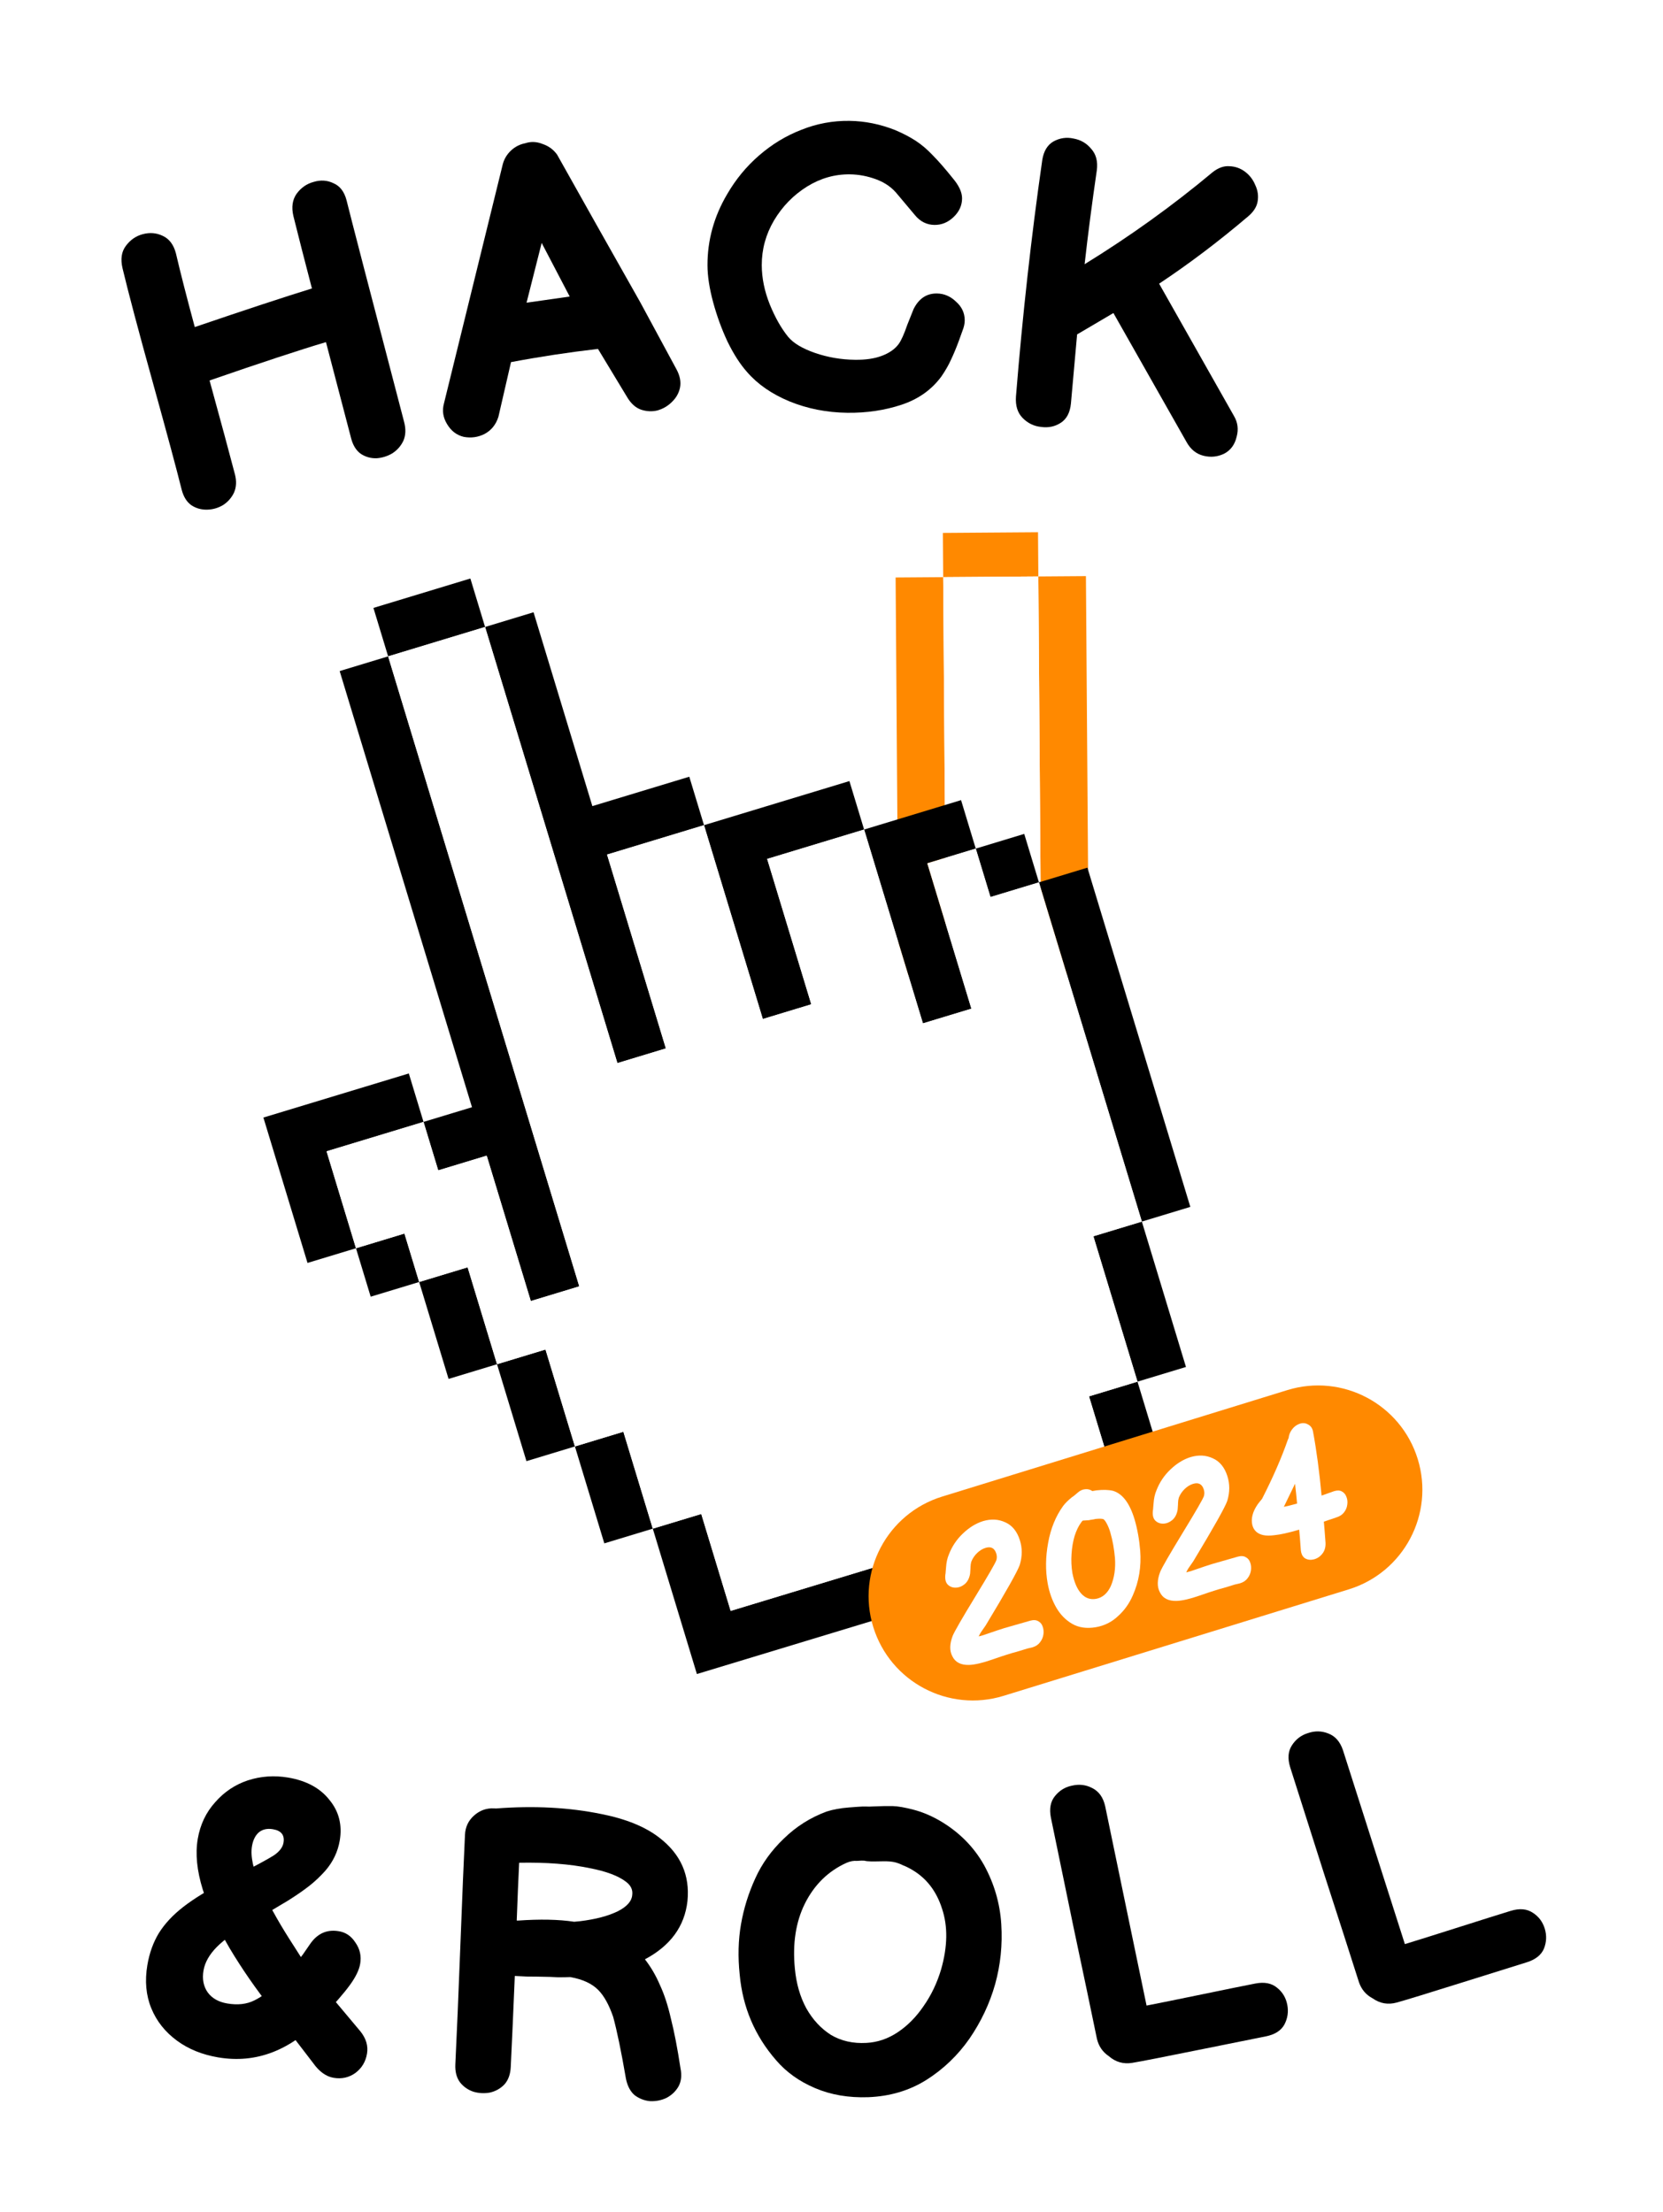 <svg width="121" height="161" viewBox="0 0 121 161" fill="none" xmlns="http://www.w3.org/2000/svg">
<g filter="url(#filter0_d_519_13537)">
<path d="M65.165 41.027L68.627 41.002L68.837 69.964L65.375 69.989L65.165 41.027Z" fill="#FF8900"/>
<path d="M75.55 40.952L79.012 40.927L79.222 69.888L75.76 69.913L75.55 40.952Z" fill="#FF8900"/>
<path d="M68.603 37.784L75.526 37.734L75.55 40.952L68.626 41.002L68.603 37.784Z" fill="#FF8900"/>
<path d="M68.626 41.002L75.55 40.952L75.76 69.913L68.836 69.964L68.626 41.002Z" fill="white"/>
<path d="M27.171 43.241L34.224 41.101L35.294 44.628L28.241 46.767L27.171 43.241Z" fill="black"/>
<path d="M30.815 80.647L34.342 79.578L24.714 47.837L28.241 46.767L42.148 92.615L38.621 93.685L35.412 83.104L31.885 84.174L30.815 80.647Z" fill="black"/>
<path d="M23.762 82.787L30.815 80.647L29.746 77.121L19.165 80.33L22.375 90.91L25.901 89.841L26.971 93.367L30.498 92.297L32.638 99.351L36.164 98.281L38.304 105.335L41.831 104.265L43.97 111.318L47.497 110.248L50.706 120.828L85.973 110.131L82.764 99.55L86.291 98.481L83.081 87.901L86.608 86.831L79.12 62.144L75.593 63.214L74.523 59.687L70.996 60.757L69.927 57.23L62.873 59.37L61.803 55.843L51.223 59.052L50.153 55.526L43.1 57.665L38.821 43.558L35.294 44.628L44.922 76.368L48.449 75.299L44.17 61.192L51.223 59.052L55.502 73.159L59.029 72.089L55.82 61.509L62.873 59.37L67.152 73.476L70.679 72.407L67.47 61.826L70.996 60.757L72.066 64.283L75.593 63.214L83.081 87.901L79.555 88.97L82.764 99.55L79.237 100.62L81.377 107.674L53.163 116.232L51.024 109.179L47.497 110.248L45.357 103.195L41.831 104.265L39.691 97.211L36.164 98.281L34.025 91.228L30.498 92.297L29.428 88.771L25.901 89.841L23.762 82.787Z" fill="black"/>
<path fill-rule="evenodd" clip-rule="evenodd" d="M28.241 46.767L35.294 44.628L44.922 76.368L48.449 75.299L44.17 61.192L51.223 59.052L55.502 73.159L59.029 72.089L55.82 61.509L62.873 59.37L67.152 73.476L70.679 72.407L67.47 61.826L70.996 60.757L72.066 64.283L75.593 63.214L83.081 87.901L79.555 88.97L82.764 99.55L79.237 100.62L81.377 107.674L53.163 116.232L51.024 109.179L47.497 110.248L45.357 103.195L41.831 104.265L39.691 97.211L36.164 98.281L34.025 91.228L30.498 92.297L29.428 88.771L25.901 89.841L23.762 82.787L30.815 80.647L31.885 84.174L35.412 83.104L38.621 93.685L42.148 92.615L28.241 46.767Z" fill="white"/>
<path d="M63.537 117.401C62.302 113.397 64.546 109.15 68.55 107.914L93.666 100.165C97.67 98.93 101.917 101.174 103.153 105.178C104.388 109.182 102.143 113.429 98.139 114.665L73.024 122.414C69.02 123.649 64.772 121.405 63.537 117.401Z" fill="#FF8900"/>
<path d="M96.445 111.269C96.461 111.592 96.384 111.858 96.216 112.069C96.056 112.277 95.855 112.413 95.614 112.479C95.381 112.541 95.17 112.522 94.98 112.422C94.788 112.313 94.677 112.105 94.647 111.796C94.598 111.092 94.558 110.6 94.528 110.32L94.477 110.336C93.749 110.551 93.163 110.681 92.719 110.724C92.405 110.765 92.138 110.763 91.919 110.719C91.49 110.627 91.223 110.383 91.119 109.985C91.011 109.515 91.141 109.012 91.508 108.479L91.678 108.258C91.699 108.233 91.726 108.201 91.761 108.163C91.802 108.113 91.825 108.082 91.831 108.071C92.628 106.508 93.251 105.079 93.701 103.782C93.725 103.737 93.744 103.694 93.759 103.652C93.784 103.43 93.862 103.228 93.993 103.048C94.13 102.856 94.298 102.72 94.497 102.64C94.737 102.538 94.958 102.545 95.162 102.659C95.371 102.763 95.497 102.943 95.539 103.201C95.793 104.57 96 106.117 96.158 107.842C96.747 107.633 97.05 107.525 97.067 107.52C97.297 107.449 97.487 107.456 97.634 107.541C97.79 107.624 97.9 107.753 97.964 107.929C98.036 108.103 98.058 108.293 98.028 108.498C98.006 108.701 97.928 108.888 97.795 109.06C97.669 109.23 97.483 109.352 97.236 109.429C97.219 109.434 96.915 109.537 96.323 109.738C96.353 110.047 96.394 110.557 96.445 111.269ZM94.337 108.432L94.376 108.42C94.331 107.911 94.281 107.432 94.226 106.982L93.413 108.661C93.677 108.608 93.985 108.531 94.337 108.432Z" fill="white"/>
<path d="M90.226 114.225C90.147 114.24 90.02 114.27 89.847 114.314C89.677 114.366 89.493 114.423 89.297 114.483C89.101 114.544 88.912 114.598 88.731 114.644C88.56 114.697 88.432 114.736 88.347 114.763C88.108 114.836 87.753 114.955 87.281 115.12C86.589 115.361 86.036 115.49 85.621 115.506C85.011 115.526 84.599 115.312 84.386 114.864C84.181 114.47 84.192 113.976 84.419 113.383C84.56 113.05 85.11 112.096 86.072 110.52C87.027 108.956 87.535 108.075 87.596 107.879C87.641 107.725 87.639 107.567 87.59 107.405C87.466 107.004 87.204 106.865 86.803 106.989C86.59 107.055 86.389 107.177 86.202 107.356C86.014 107.536 85.873 107.743 85.777 107.978C85.762 108.02 85.745 108.1 85.725 108.218C85.727 108.255 85.723 108.302 85.714 108.362C85.712 108.418 85.711 108.46 85.711 108.488L85.686 108.86C85.63 109.195 85.499 109.45 85.291 109.626C85.09 109.791 84.874 109.877 84.642 109.883C84.411 109.889 84.215 109.814 84.055 109.658C83.903 109.499 83.846 109.255 83.885 108.926C83.897 108.875 83.904 108.808 83.906 108.723C83.928 108.52 83.937 108.415 83.934 108.406C83.957 108.054 84.024 107.744 84.138 107.475C84.365 106.882 84.707 106.37 85.163 105.94C85.624 105.499 86.115 105.198 86.635 105.038C87.218 104.867 87.754 104.898 88.246 105.129C88.743 105.349 89.095 105.777 89.301 106.414C89.488 106.991 89.487 107.594 89.298 108.222C89.141 108.681 88.315 110.15 86.82 112.628L86.461 113.145C86.406 113.237 86.355 113.332 86.311 113.43C86.512 113.386 86.755 113.311 87.04 113.205C87.538 113.033 87.915 112.907 88.17 112.828C88.179 112.826 88.814 112.644 90.075 112.283C90.308 112.22 90.499 112.236 90.65 112.329C90.806 112.412 90.912 112.543 90.967 112.722C91.031 112.898 91.047 113.089 91.017 113.294C90.987 113.5 90.906 113.688 90.772 113.86C90.647 114.03 90.465 114.151 90.226 114.225Z" fill="white"/>
<path d="M79.733 117.42C79.068 117.532 78.496 117.452 78.02 117.179C77.543 116.905 77.156 116.511 76.857 115.997C76.555 115.473 76.346 114.884 76.228 114.23C76.06 113.292 76.072 112.303 76.265 111.263C76.452 110.234 76.813 109.348 77.349 108.603C77.501 108.398 77.719 108.181 78.003 107.953C78.02 107.948 78.078 107.907 78.175 107.83C78.273 107.753 78.35 107.687 78.408 107.632C78.584 107.475 78.768 107.39 78.96 107.378C79.15 107.357 79.322 107.402 79.478 107.512C79.62 107.487 79.722 107.47 79.784 107.46C80.262 107.406 80.662 107.418 80.985 107.495C81.675 107.703 82.197 108.396 82.552 109.575C82.756 110.269 82.893 111.03 82.962 111.858C83.049 113.017 82.869 114.1 82.423 115.106C82.167 115.698 81.808 116.201 81.347 116.614C80.892 117.044 80.354 117.313 79.733 117.42ZM79.754 115.355C80.222 115.267 80.579 114.956 80.825 114.422C81.079 113.821 81.179 113.146 81.125 112.397C81.067 111.724 80.956 111.109 80.794 110.552C80.734 110.328 80.647 110.107 80.534 109.89C80.42 109.673 80.324 109.558 80.245 109.545C80.124 109.517 79.942 109.517 79.699 109.545C79.648 109.561 79.568 109.576 79.461 109.591C79.353 109.605 79.278 109.619 79.235 109.632C79.071 109.645 78.92 109.655 78.782 109.66C78.724 109.715 78.686 109.759 78.669 109.793C78.477 110.048 78.317 110.378 78.189 110.781C78.07 111.182 77.995 111.621 77.965 112.097C77.932 112.565 77.953 113.025 78.027 113.479C78.159 114.148 78.373 114.646 78.671 114.975C78.968 115.303 79.329 115.43 79.754 115.355Z" fill="white"/>
<path d="M75.126 118.884C75.047 118.899 74.921 118.929 74.748 118.973C74.577 119.025 74.394 119.082 74.198 119.142C74.001 119.203 73.813 119.257 73.631 119.303C73.46 119.356 73.333 119.395 73.247 119.422C73.009 119.495 72.653 119.614 72.181 119.779C71.49 120.02 70.936 120.149 70.521 120.165C69.911 120.185 69.499 119.971 69.287 119.523C69.081 119.129 69.092 118.635 69.32 118.042C69.46 117.709 70.011 116.755 70.972 115.179C71.927 113.615 72.435 112.734 72.496 112.538C72.542 112.384 72.54 112.226 72.49 112.064C72.366 111.663 72.104 111.524 71.703 111.648C71.49 111.714 71.29 111.836 71.102 112.015C70.915 112.195 70.773 112.402 70.678 112.637C70.663 112.679 70.645 112.759 70.626 112.877C70.628 112.914 70.624 112.962 70.614 113.021C70.613 113.077 70.612 113.119 70.611 113.148L70.586 113.519C70.53 113.854 70.399 114.109 70.192 114.285C69.991 114.45 69.774 114.536 69.543 114.542C69.311 114.548 69.115 114.473 68.955 114.317C68.803 114.158 68.747 113.914 68.785 113.585C68.798 113.534 68.805 113.467 68.807 113.382C68.828 113.179 68.838 113.074 68.835 113.065C68.857 112.713 68.925 112.403 69.038 112.134C69.266 111.541 69.608 111.029 70.063 110.599C70.525 110.158 71.015 109.857 71.535 109.697C72.118 109.526 72.655 109.557 73.146 109.788C73.644 110.008 73.996 110.437 74.201 111.073C74.389 111.651 74.388 112.253 74.199 112.881C74.042 113.34 73.216 114.809 71.72 117.287L71.362 117.804C71.306 117.896 71.256 117.991 71.211 118.089C71.413 118.045 71.656 117.97 71.94 117.864C72.438 117.692 72.815 117.566 73.071 117.487C73.079 117.485 73.714 117.303 74.975 116.942C75.208 116.879 75.4 116.895 75.55 116.988C75.706 117.071 75.812 117.202 75.867 117.381C75.931 117.557 75.948 117.748 75.918 117.953C75.888 118.159 75.806 118.347 75.672 118.519C75.547 118.689 75.365 118.81 75.126 118.884Z" fill="white"/>
<path d="M17.09 33.505C17.222 34.007 17.2 34.456 17.026 34.851C16.846 35.228 16.578 35.532 16.222 35.762C15.861 35.974 15.472 36.084 15.057 36.091C14.643 36.098 14.268 35.993 13.933 35.775C13.593 35.538 13.355 35.159 13.219 34.639C12.863 33.201 12.162 30.595 11.115 26.819C10.072 23.061 9.339 20.293 8.914 18.516C8.762 17.859 8.84 17.323 9.148 16.907C9.469 16.466 9.88 16.178 10.381 16.044C10.9 15.904 11.387 15.945 11.842 16.166C12.315 16.382 12.634 16.806 12.8 17.438C13.132 18.863 13.59 20.651 14.172 22.802C17.908 21.529 20.749 20.593 22.696 19.993C22.161 17.948 21.711 16.188 21.345 14.713C21.198 14.075 21.276 13.539 21.579 13.104C21.901 12.663 22.312 12.376 22.812 12.242C23.327 12.083 23.811 12.114 24.266 12.336C24.734 12.533 25.051 12.948 25.216 13.58C25.514 14.794 26.91 20.17 29.404 29.709C29.541 30.229 29.521 30.687 29.347 31.083C29.168 31.459 28.9 31.763 28.543 31.994C28.182 32.206 27.796 32.324 27.386 32.35C26.971 32.358 26.596 32.252 26.262 32.034C25.922 31.797 25.684 31.419 25.548 30.898L23.717 23.898C21.802 24.468 18.979 25.398 15.248 26.689C16.082 29.727 16.697 31.999 17.09 33.505Z" fill="black"/>
<path d="M32.527 29.862C32.233 29.38 32.159 28.876 32.305 28.351L36.585 10.939C36.691 10.555 36.891 10.226 37.185 9.951C37.479 9.676 37.824 9.5 38.221 9.424C38.63 9.288 39.049 9.306 39.478 9.478C39.923 9.628 40.276 9.888 40.537 10.258L43.322 15.218L46.592 21.011L49.221 25.877C49.474 26.346 49.56 26.79 49.478 27.209C49.394 27.609 49.196 27.958 48.886 28.254C48.594 28.548 48.242 28.754 47.831 28.871C47.437 28.966 47.037 28.945 46.632 28.809C46.246 28.67 45.918 28.377 45.648 27.931L43.509 24.392C41.371 24.64 39.261 24.96 37.181 25.354L36.266 29.328C36.087 29.898 35.753 30.314 35.263 30.578C34.791 30.82 34.286 30.892 33.751 30.794C33.232 30.674 32.824 30.363 32.527 29.862ZM38.312 21.029C38.674 20.977 39.112 20.915 39.625 20.842C40.158 20.765 40.767 20.679 41.452 20.581L39.412 16.679L38.312 21.029Z" fill="black"/>
<path d="M61.649 29.04C60.15 29.021 58.746 28.744 57.439 28.209C56.15 27.674 55.12 26.959 54.349 26.066C53.848 25.502 53.376 24.766 52.932 23.857C52.507 22.949 52.159 21.993 51.887 20.99C51.616 19.988 51.479 19.092 51.477 18.304C51.473 16.479 51.95 14.755 52.907 13.133C53.538 12.046 54.314 11.104 55.235 10.309C56.174 9.494 57.201 8.873 58.315 8.444C59.428 7.997 60.59 7.781 61.801 7.796C62.935 7.81 64.05 8.036 65.146 8.472C65.704 8.71 66.195 8.966 66.618 9.24C67.041 9.514 67.455 9.865 67.86 10.293C68.284 10.721 68.775 11.285 69.334 11.983C69.777 12.508 69.999 12.991 70 13.433C70.001 13.952 69.791 14.411 69.369 14.809C68.967 15.188 68.506 15.375 67.987 15.368C67.43 15.361 66.958 15.125 66.573 14.659L65.301 13.144C64.916 12.659 64.406 12.297 63.771 12.058C63.136 11.82 62.492 11.696 61.839 11.688C60.743 11.675 59.706 11.969 58.728 12.572C57.73 13.194 56.925 14.02 56.312 15.05C55.719 16.061 55.424 17.143 55.426 18.296C55.429 19.238 55.623 20.191 56.01 21.157C56.396 22.104 56.84 22.887 57.341 23.509C57.727 23.975 58.381 24.367 59.304 24.686C60.227 25.005 61.198 25.171 62.216 25.184C62.985 25.193 63.638 25.096 64.176 24.891C64.713 24.686 65.116 24.403 65.384 24.041C65.576 23.775 65.786 23.307 66.015 22.637L66.474 21.489C66.856 20.726 67.422 20.348 68.172 20.358C68.691 20.364 69.152 20.562 69.557 20.951C69.98 21.322 70.193 21.776 70.194 22.314C70.195 22.545 70.138 22.803 70.023 23.09L69.765 23.808C69.574 24.324 69.383 24.783 69.192 25.184C69.02 25.567 68.79 25.967 68.503 26.387C67.794 27.358 66.825 28.047 65.597 28.455C64.368 28.862 63.052 29.057 61.649 29.04Z" fill="black"/>
<path d="M86.329 31.162L81.012 21.781L78.37 23.337C78.227 24.89 78.077 26.569 77.92 28.374C77.855 29.026 77.611 29.489 77.188 29.766C76.764 30.043 76.287 30.145 75.754 30.071C75.238 30.02 74.791 29.805 74.415 29.427C74.038 29.049 73.874 28.524 73.922 27.85C74.4 21.93 75.038 16.194 75.836 10.642C75.939 9.998 76.21 9.548 76.65 9.294C77.108 9.043 77.592 8.971 78.1 9.08C78.63 9.173 79.062 9.424 79.397 9.833C79.752 10.227 79.888 10.747 79.804 11.395C79.452 13.809 79.156 16.087 78.917 18.228C82.221 16.194 85.328 13.96 88.238 11.527C88.647 11.208 89.053 11.065 89.455 11.097C89.879 11.112 90.258 11.247 90.593 11.5C90.928 11.754 91.176 12.08 91.338 12.479C91.52 12.861 91.575 13.261 91.502 13.677C91.431 14.074 91.189 14.441 90.778 14.778C88.646 16.588 86.499 18.21 84.338 19.645L89.771 29.25C90.058 29.729 90.127 30.238 89.98 30.777C89.846 31.358 89.541 31.773 89.063 32.02C88.588 32.249 88.088 32.298 87.563 32.167C87.038 32.036 86.626 31.701 86.329 31.162Z" fill="black"/>
<path d="M24.27 150.212C23.721 150.118 23.226 149.761 22.786 149.141L19.77 145.207C18.615 143.743 17.598 142.274 16.718 140.799C15.841 139.305 15.187 137.878 14.755 136.518C14.326 135.139 14.204 133.91 14.388 132.83C14.565 131.788 14.989 130.895 15.662 130.151C16.315 129.405 17.106 128.876 18.036 128.566C18.985 128.26 19.962 128.192 20.966 128.363C22.292 128.588 23.292 129.128 23.965 129.983C24.661 130.823 24.912 131.811 24.719 132.948C24.58 133.763 24.232 134.493 23.674 135.139C23.312 135.545 22.929 135.909 22.523 136.23C22.118 136.551 21.599 136.911 20.966 137.31C20.336 137.691 19.491 138.19 18.43 138.809C17.199 139.516 16.312 140.145 15.77 140.696C15.228 141.248 14.907 141.817 14.807 142.404C14.701 143.03 14.805 143.564 15.12 144.007C15.437 144.432 15.909 144.697 16.534 144.803C17.292 144.932 17.948 144.858 18.502 144.582C19.074 144.309 19.705 143.812 20.393 143.09C20.653 142.823 20.938 142.52 21.249 142.183C21.559 141.846 21.829 141.522 22.057 141.209L22.562 140.477C23.079 139.726 23.757 139.412 24.593 139.535C25.127 139.606 25.548 139.883 25.856 140.364C26.186 140.829 26.303 141.346 26.207 141.915C26.13 142.369 25.875 142.891 25.443 143.481C25.012 144.07 24.333 144.852 23.407 145.825C21.147 148.229 18.634 149.195 15.868 148.725C14.712 148.529 13.718 148.126 12.886 147.517C12.019 146.882 11.393 146.093 11.007 145.15C10.621 144.208 10.527 143.158 10.723 142.003C10.871 141.131 11.149 140.359 11.555 139.688C11.984 139 12.58 138.361 13.343 137.769C14.107 137.178 15.086 136.574 16.283 135.959L17.113 135.544C18.544 134.813 19.478 134.309 19.915 134.032C20.332 133.752 20.57 133.442 20.628 133.101C20.722 132.551 20.465 132.225 19.859 132.122C19.442 132.051 19.098 132.129 18.825 132.356C18.572 132.585 18.408 132.918 18.334 133.354C18.211 134.074 18.417 135.045 18.95 136.266C19.486 137.468 20.193 138.758 21.07 140.135L21.532 140.857C22.145 141.839 22.622 142.534 22.962 142.942L26.22 146.829C26.638 147.349 26.799 147.893 26.702 148.461C26.603 149.049 26.318 149.517 25.85 149.866C25.384 150.196 24.858 150.312 24.27 150.212Z" fill="black"/>
<path d="M45.547 150.296C45.203 148.297 44.891 146.791 44.614 145.777C44.31 144.896 43.948 144.243 43.526 143.819C43.068 143.354 42.39 143.042 41.494 142.882C41.282 142.891 40.993 142.896 40.627 142.898C40.263 142.88 40.071 142.871 40.051 142.87C39.302 142.852 38.725 142.843 38.321 142.843L37.457 142.801C37.349 145.412 37.25 147.62 37.162 149.424C37.136 149.962 36.98 150.387 36.696 150.7C36.412 150.994 36.066 151.189 35.657 151.285C35.249 151.361 34.846 151.341 34.448 151.226C34.05 151.091 33.725 150.863 33.471 150.543C33.218 150.203 33.105 149.765 33.131 149.227C33.237 147.058 33.359 144.178 33.496 140.587C33.633 136.995 33.745 134.307 33.832 132.522C33.859 131.965 34.074 131.504 34.477 131.139C34.9 130.756 35.39 130.577 35.946 130.605L36.09 130.612C38.852 130.4 41.405 130.535 43.748 131.015C45.558 131.373 46.973 131.952 47.992 132.752C49.531 133.943 50.207 135.477 50.019 137.354C49.813 139.191 48.782 140.603 46.925 141.589C47.36 142.149 47.724 142.773 48.017 143.461C48.331 144.131 48.599 144.952 48.82 145.925C49.062 146.879 49.293 148.074 49.511 149.509C49.62 150.033 49.569 150.483 49.359 150.858C49.149 151.213 48.856 151.487 48.481 151.681C48.107 151.855 47.709 151.931 47.287 151.911C46.885 151.872 46.516 151.729 46.182 151.482C45.868 151.216 45.656 150.821 45.547 150.296ZM37.597 138.767L37.683 138.771C39.286 138.657 40.65 138.685 41.777 138.856C41.932 138.844 42.067 138.831 42.183 138.818C43.325 138.681 44.251 138.438 44.961 138.088C45.612 137.754 45.958 137.367 45.999 136.926C46.056 136.544 45.908 136.219 45.556 135.952C45 135.521 44.121 135.189 42.92 134.957C41.473 134.656 39.757 134.524 37.773 134.561C37.716 135.732 37.657 137.134 37.597 138.767Z" fill="black"/>
<path d="M63.174 151.624C61.752 151.674 60.463 151.455 59.308 150.964C58.152 150.474 57.204 149.795 56.463 148.926C54.921 147.155 54.04 145.083 53.821 142.71C53.683 141.41 53.715 140.183 53.916 139.031C54.117 137.878 54.465 136.763 54.961 135.684C55.44 134.626 56.128 133.667 57.026 132.809C57.923 131.931 58.962 131.273 60.142 130.836C60.613 130.685 61.154 130.585 61.768 130.539L62.371 130.493C62.678 130.469 62.899 130.462 63.035 130.471C63.17 130.48 63.315 130.478 63.468 130.467C64.083 130.439 64.583 130.43 64.969 130.439C65.336 130.449 65.835 130.537 66.464 130.701C67.093 130.865 67.72 131.125 68.345 131.482C69.756 132.3 70.841 133.383 71.6 134.732C72.339 136.083 72.757 137.516 72.853 139.031C72.948 140.527 72.799 141.984 72.406 143.402C72.011 144.801 71.389 146.12 70.54 147.361C69.688 148.582 68.637 149.588 67.387 150.377C66.154 151.146 64.75 151.561 63.174 151.624ZM63.046 147.672C63.852 147.63 64.613 147.37 65.329 146.891C66.044 146.412 66.67 145.777 67.207 144.984C67.763 144.19 68.186 143.3 68.478 142.314C68.949 140.659 68.972 139.192 68.546 137.914C68.141 136.635 67.413 135.688 66.364 135.074C66.102 134.921 65.881 134.812 65.703 134.749C65.542 134.664 65.354 134.592 65.137 134.532C64.901 134.472 64.601 134.447 64.235 134.456C63.87 134.464 63.581 134.467 63.368 134.464C63.156 134.461 63.001 134.444 62.902 134.413C62.804 134.401 62.622 134.405 62.353 134.426C62.101 134.407 61.845 134.455 61.584 134.571C60.261 135.173 59.257 136.156 58.571 137.519C57.902 138.861 57.657 140.441 57.834 142.259C57.936 143.35 58.212 144.312 58.661 145.145C59.129 145.976 59.728 146.625 60.458 147.089C61.205 147.533 62.068 147.728 63.046 147.672Z" fill="black"/>
<path d="M82.387 149.124C81.742 149.231 81.172 149.068 80.676 148.636C80.225 148.332 79.937 147.909 79.811 147.366C79.417 145.445 78.847 142.727 78.101 139.211L76.463 131.277C76.338 130.636 76.432 130.118 76.747 129.724C77.077 129.307 77.496 129.049 78.005 128.949C78.53 128.827 79.022 128.888 79.48 129.131C79.958 129.371 80.269 129.809 80.413 130.447L81.946 137.843L83.424 144.956C84.348 144.776 85.695 144.503 87.464 144.138C89.214 143.776 90.505 143.514 91.335 143.352C91.995 143.223 92.524 143.326 92.922 143.659C93.316 143.974 93.563 144.386 93.662 144.895C93.762 145.404 93.69 145.888 93.447 146.347C93.2 146.787 92.746 147.071 92.086 147.2C91.464 147.322 89.853 147.646 87.254 148.173C84.635 148.704 83.013 149.021 82.387 149.124Z" fill="black"/>
<path d="M101.623 144.736C100.992 144.909 100.408 144.807 99.87 144.429C99.39 144.174 99.059 143.783 98.878 143.256C98.285 141.387 97.435 138.743 96.327 135.324L93.871 127.604C93.68 126.979 93.72 126.454 93.992 126.029C94.276 125.58 94.666 125.28 95.163 125.128C95.671 124.952 96.167 124.961 96.648 125.155C97.148 125.344 97.503 125.747 97.713 126.367L100.008 133.563L102.219 140.483C103.12 140.207 104.431 139.796 106.152 139.248C107.855 138.706 109.111 138.311 109.92 138.063C110.563 137.866 111.1 137.913 111.53 138.203C111.955 138.475 112.244 138.859 112.396 139.355C112.548 139.851 112.527 140.34 112.333 140.822C112.133 141.285 111.712 141.615 111.068 141.812C110.462 141.998 108.894 142.488 106.364 143.284C103.815 144.085 102.235 144.569 101.623 144.736Z" fill="black"/>
</g>
<defs>
<filter id="filter0_d_519_13537" x="0.838" y="0.795" width="119.658" height="160.119" filterUnits="userSpaceOnUse" color-interpolation-filters="sRGB">
<feFlood flood-opacity="0" result="BackgroundImageFix"/>
<feColorMatrix in="SourceAlpha" type="matrix" values="0 0 0 0 0 0 0 0 0 0 0 0 0 0 0 0 0 0 127 0" result="hardAlpha"/>
<feOffset dy="1"/>
<feGaussianBlur stdDeviation="4"/>
<feComposite in2="hardAlpha" operator="out"/>
<feColorMatrix type="matrix" values="0 0 0 0 0 0 0 0 0 0 0 0 0 0 0 0 0 0 0.1 0"/>
<feBlend mode="normal" in2="BackgroundImageFix" result="effect1_dropShadow_519_13537"/>
<feBlend mode="normal" in="SourceGraphic" in2="effect1_dropShadow_519_13537" result="shape"/>
</filter>
</defs>
</svg>
